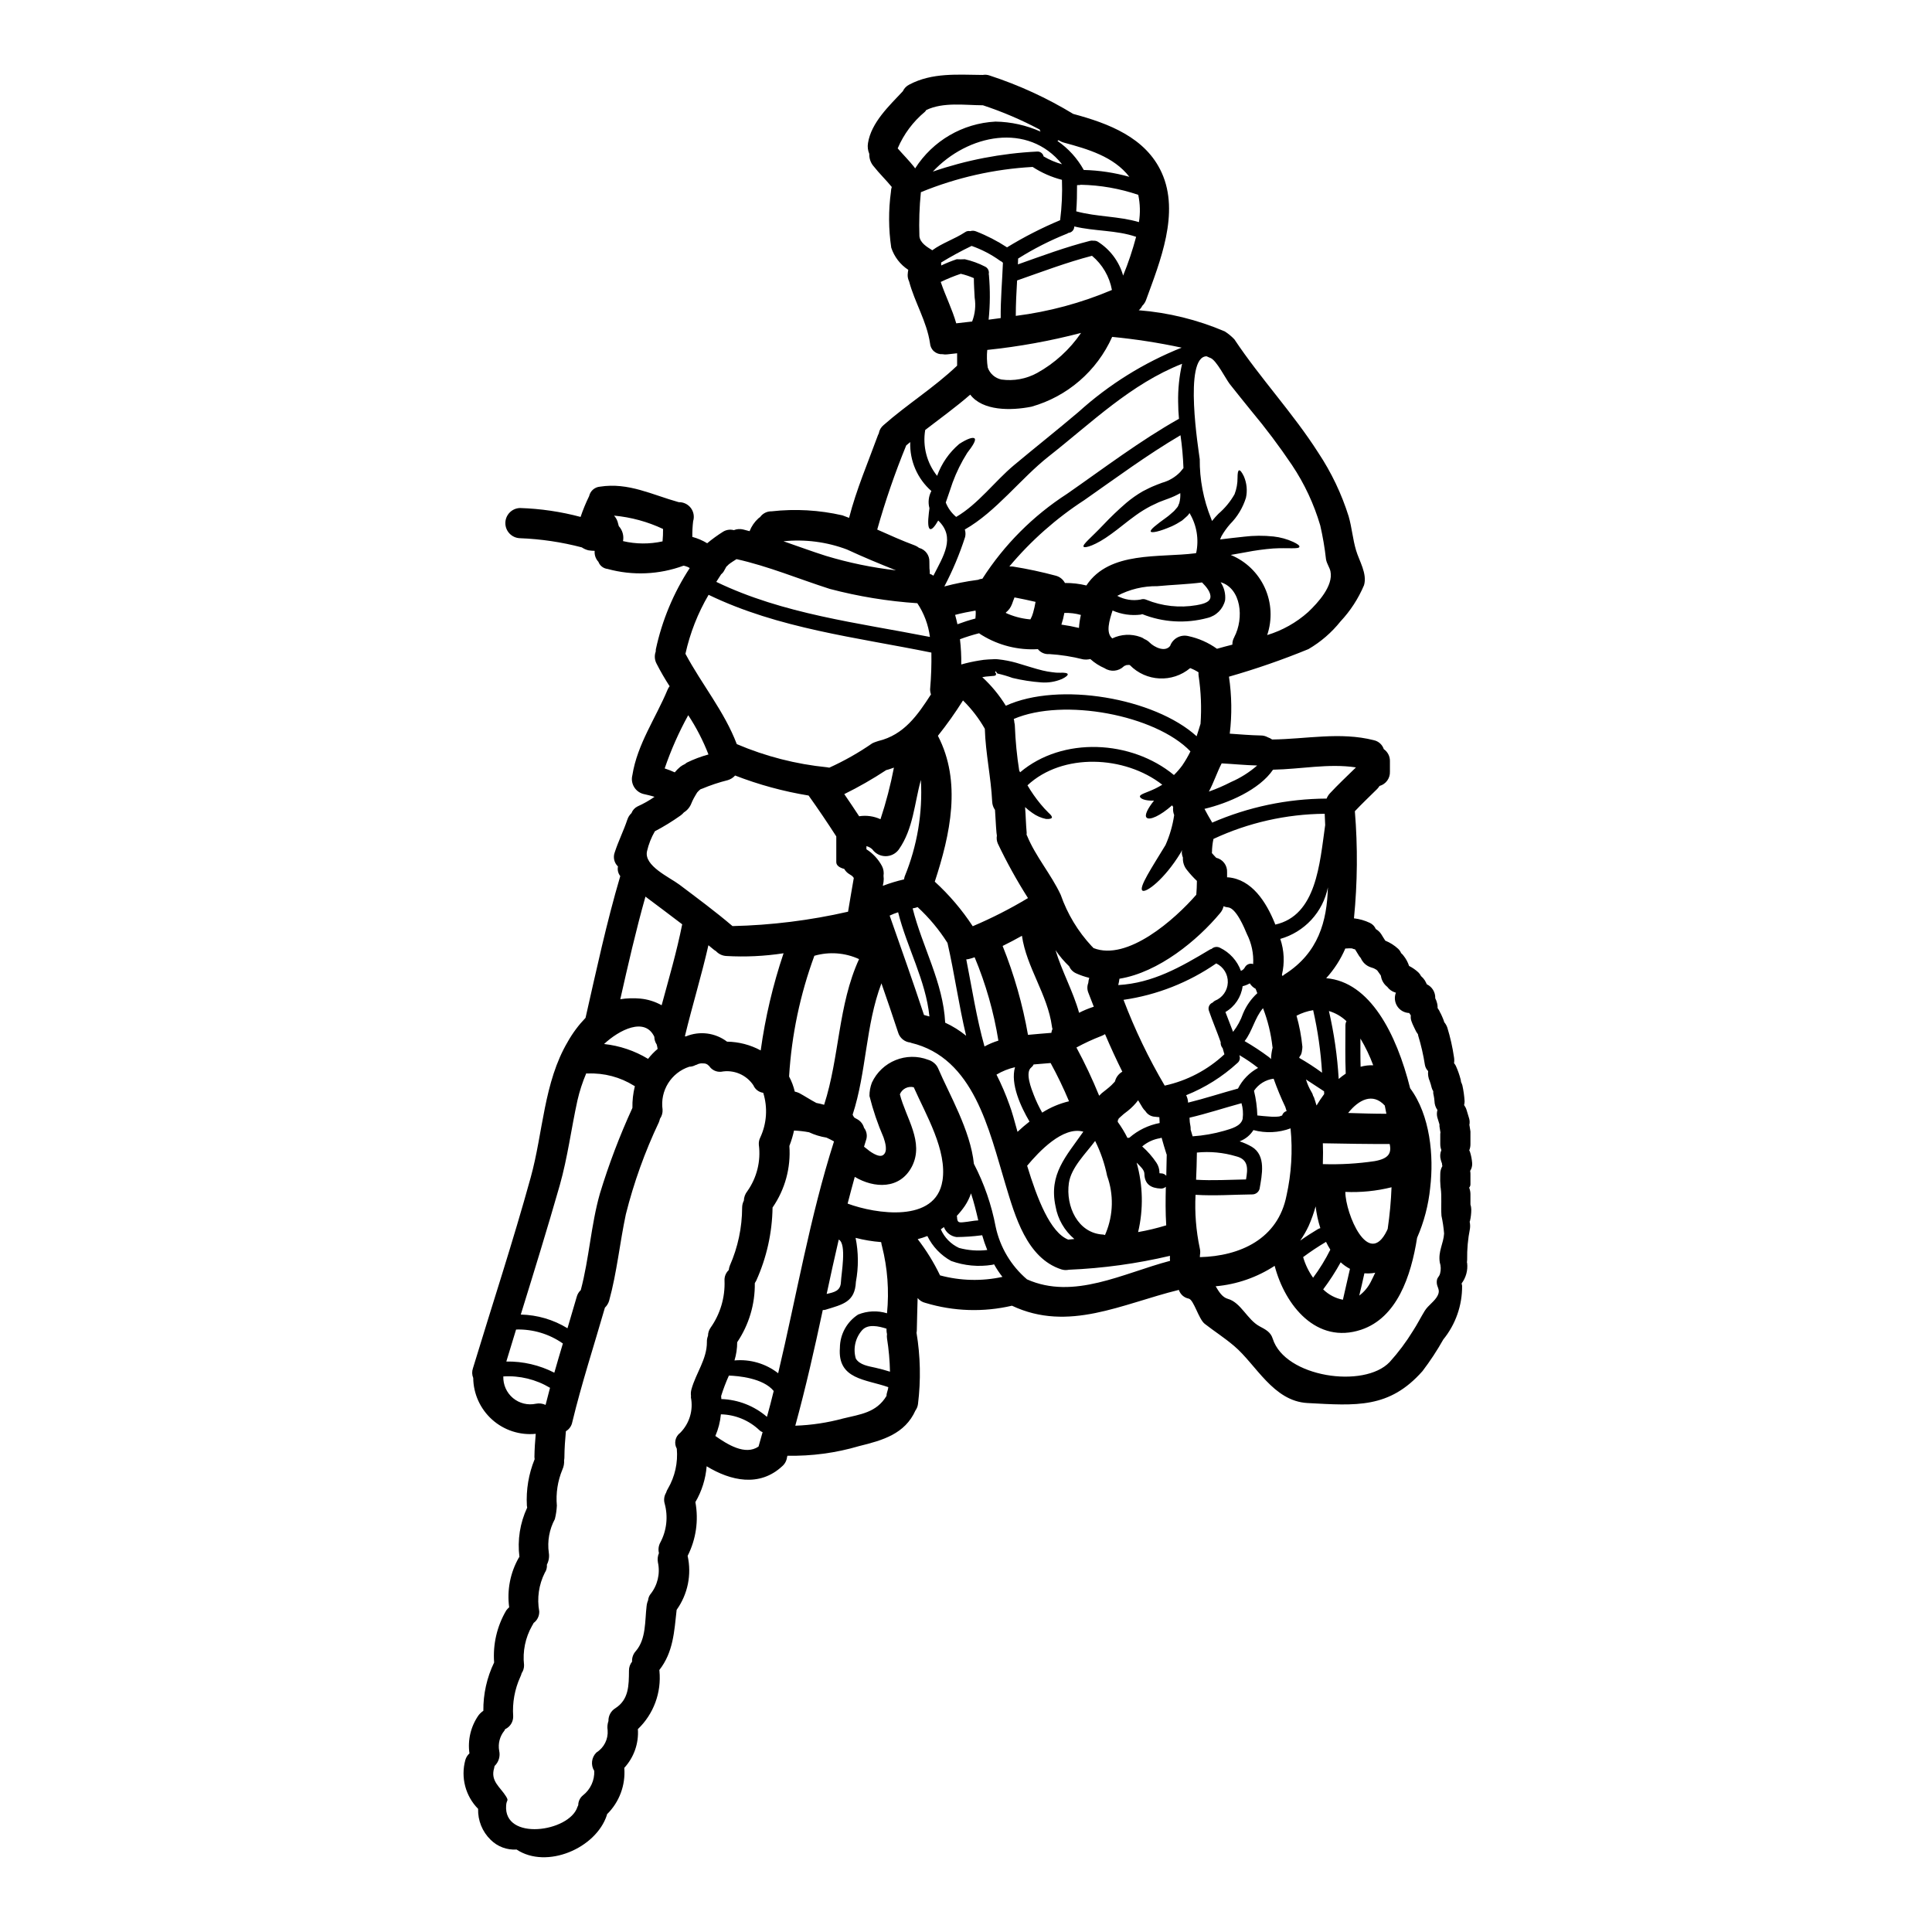 <?xml version="1.0" encoding="UTF-8"?>
<!-- Uploaded to: ICON Repo, www.iconrepo.com, Generator: ICON Repo Mixer Tools -->
<svg fill="#000000" width="800px" height="800px" version="1.1" viewBox="144 144 512 512" xmlns="http://www.w3.org/2000/svg">
 <g>
  <path d="m398.61 216.56c-1.812 0.609-3.582 1.328-5.305 2.16 1.25 3.707 3.039 7.203 4.106 10.965l4.215-0.48c0.781-2.019 1.012-4.211 0.668-6.348-0.082-1.707-0.211-3.445-0.211-5.148-1.113-0.484-2.266-0.867-3.445-1.148 0 0 0-0.031-0.027 0zm43.461 103.86c-0.051 0.023-0.105 0.023-0.133 0.051-0.027 0.059-0.074 0.105-0.133 0.133-1.371 1.324-3.477 1.523-5.07 0.48-1.387-0.598-2.668-1.418-3.789-2.43-0.629 0.148-1.281 0.176-1.918 0.082-2.93-0.742-5.922-1.211-8.941-1.395-1.168 0.102-2.309-0.391-3.035-1.309-5.191 0.309-10.348-0.973-14.785-3.68-0.277-0.156-0.539-0.336-0.789-0.535-1.719 0.434-3.418 0.965-5.078 1.586 0.262 2.219 0.379 4.457 0.344 6.691 1.543-0.438 3.113-0.785 4.695-1.039 0.84-0.156 1.684-0.254 2.535-0.297l1.18-0.051 0.297-0.027h0.508l0.637 0.055c1.59 0.172 3.16 0.477 4.695 0.906 2.828 0.828 5.117 1.602 7.047 2.055 0.844 0.203 1.695 0.355 2.559 0.453 0.672 0.109 1.352 0.152 2.031 0.133 1.223-0.051 1.945 0.078 2.027 0.375s-0.48 0.789-1.574 1.309v-0.004c-1.719 0.723-3.586 1.023-5.445 0.883-2.562-0.188-5.106-0.582-7.606-1.18-1.312-0.48-2.66-0.875-4.023-1.18l-0.508-0.691v-0.027l-0.008-0.004c0.016 0 0.027 0.012 0.027 0.027 0 0.133-0.188 0.641 0.16 0.641l-0.027 0.32-0.082 0.199-0.129 0.078-0.297 0.078-1.18 0.105v0.004c-0.656 0.035-1.305 0.113-1.949 0.238 2.418 2.231 4.519 4.777 6.242 7.578 14.059-6.453 39.402-2.055 50.559 8.086 0.426-1.25 0.746-2.402 1.039-3.305v-0.004c0.297-4.238 0.125-8.496-0.508-12.699-0.047-0.309-0.055-0.621-0.023-0.934-0.695-0.453-1.441-0.828-2.215-1.121-4.715 3.953-11.68 3.613-15.98-0.789-0.031 0.004-0.062-0.004-0.082-0.027-0.078 0-0.129-0.027-0.184-0.027-0.16 0-0.586 0.055-0.691 0.055-0.238 0.125-0.582 0.285-0.398 0.152zm-1.758 120.21v-0.137c0 0.055-0.027 0.082-0.027 0.133zm0.078-0.078c0.055 0-0.078 0.48-0.078 0.105-0.027 0-0.027 0-0.027 0.027-0.027 0.211-0.055 0.426-0.078 0.613h-0.004c0.98 1.348 1.844 2.773 2.586 4.266 0.168-0.031 0.332-0.047 0.5-0.051 2.285-1.992 5.055-3.336 8.031-3.898-0.027-0.508-0.051-1.016-0.078-1.547-0.508-0.055-1.043-0.082-1.547-0.16-0.898-0.156-1.688-0.691-2.16-1.469-0.266-0.246-0.5-0.523-0.699-0.828-0.395-0.664-0.789-1.336-1.223-2.027v0.004c-0.77 1.023-1.668 1.949-2.668 2.754-0.781 0.562-1.52 1.176-2.219 1.84-0.117 0.113-0.23 0.23-0.336 0.352zm-111.57-86.613c-0.043 0.039-0.078 0.086-0.105 0.137-0.16 0.238-0.297 0.48-0.43 0.719-0.289 0.477-0.551 0.965-0.789 1.469-0.082 0.211-0.133 0.32-0.16 0.375-0.027 0.082-0.066 0.16-0.105 0.238-0.383 1.008-1.086 1.859-2 2.426-0.273 0.324-0.586 0.613-0.938 0.855-2.152 1.527-4.406 2.91-6.746 4.137-0.953 1.645-1.656 3.426-2.082 5.281-0.883 3.867 5.922 6.883 8.566 8.855 4.746 3.578 9.547 7.125 14.086 10.992 10.312-0.234 20.57-1.512 30.625-3.812 0.508-2.988 0.988-5.981 1.52-8.938l-0.238-0.32c-0.133-0.133-0.238-0.215-0.293-0.27 0.051 0 0.078 0.027 0.133 0.051-0.055-0.023-0.109-0.078-0.16-0.078-0.168-0.129-0.348-0.246-0.535-0.344-0.605-0.34-1.102-0.84-1.441-1.441-1.18-0.297-2.106-0.883-2.106-1.785v-6.828c-2.363-3.672-4.809-7.285-7.336-10.832-6.66-1.09-13.184-2.867-19.477-5.305-0.516 0.574-1.18 0.996-1.922 1.223-2.332 0.582-4.613 1.34-6.832 2.273-0.125 0.055-0.258 0.098-0.395 0.129-0.305 0.234-0.59 0.5-0.84 0.793zm0.789 71.898-0.004 0.004c-0.07-0.004-0.141 0.004-0.211 0.027-0.133 0.027-0.238 0.078-0.375 0.105-0.223 0.133-0.465 0.23-0.719 0.293-0.5 0.273-1.059 0.418-1.625 0.426-4.809 1.566-7.797 6.363-7.086 11.367 0.051 0.863-0.191 1.719-0.691 2.426-0.074 0.32-0.172 0.633-0.293 0.938-3.707 7.816-6.637 15.977-8.746 24.363-1.625 7.633-2.363 15.395-4.43 22.914h0.004c-0.211 0.703-0.598 1.336-1.125 1.844-2.91 10.113-6.188 20.145-8.66 30.387h0.004c-0.199 0.988-0.812 1.848-1.684 2.359-0.211 2.266-0.375 4.535-0.395 6.801h0.004c0 0.297-0.027 0.594-0.086 0.883 0.062 0.852-0.094 1.703-0.449 2.481-1.258 3.019-1.762 6.297-1.469 9.551-0.059 1.207-0.234 2.406-0.531 3.574-1.469 2.727-2.031 5.848-1.602 8.914 0.176 1.074 0 2.18-0.508 3.148 0.07 0.762-0.129 1.527-0.559 2.16-1.586 3.16-2.102 6.754-1.469 10.234 0.043 1.207-0.516 2.356-1.492 3.07-0.113 0.25-0.246 0.488-0.395 0.719-1.801 3.164-2.547 6.816-2.137 10.43 0.02 0.77-0.203 1.527-0.637 2.16-0.082 0.332-0.199 0.656-0.348 0.961-1.492 3.266-2.144 6.852-1.898 10.43 0.047 1.473-0.793 2.828-2.133 3.445-0.078 0.133-0.105 0.266-0.184 0.375-1.23 1.492-1.742 3.457-1.391 5.359 0.332 1.465-0.137 2.996-1.227 4.027-0.023 0.18-0.059 0.359-0.105 0.535-1.066 3.469 1.629 5.043 3.148 7.523 0.789 1.312 0.133 0.789 0.027 2.363-0.746 9.547 16.754 7.086 18.895 0.426l-0.004-0.004c0.062-0.156 0.133-0.309 0.215-0.453 0-1.027 0.473-2 1.277-2.641 1.969-1.551 3.07-3.953 2.965-6.453-0.984-1.562-0.738-3.602 0.586-4.887 2.012-1.262 3.152-3.539 2.961-5.902-0.129-0.816-0.055-1.652 0.215-2.43-0.039-1.391 0.676-2.695 1.867-3.414 3.543-2.293 3.543-6.031 3.574-9.898-0.023-0.883 0.27-1.742 0.824-2.43-0.066-1.039 0.301-2.062 1.016-2.824 2.719-3.176 2.363-7.949 2.824-11.848h0.004c0.047-0.543 0.18-1.074 0.395-1.574 0.051-0.566 0.25-1.113 0.586-1.574 1.922-2.367 2.668-5.477 2.027-8.453-0.164-0.836-0.07-1.703 0.266-2.484-0.238-0.957-0.105-1.965 0.375-2.828 1.676-3.152 2.086-6.824 1.148-10.273-0.289-0.977-0.156-2.031 0.371-2.906 0.109-0.375 0.27-0.734 0.48-1.066 1.867-3.199 2.691-6.902 2.359-10.594-0.809-1.43-0.422-3.242 0.906-4.215 2.445-2.465 3.504-5.981 2.832-9.387 0-0.16 0.023-0.27 0.023-0.395-0.086-0.598-0.039-1.207 0.133-1.785 1.18-4.269 4.109-7.949 4.082-12.488-0.02-0.566 0.082-1.129 0.293-1.656 0.004-0.773 0.246-1.527 0.695-2.16 2.555-3.625 3.852-7.996 3.684-12.43-0.066-1.062 0.344-2.098 1.117-2.828 0.047-0.406 0.145-0.805 0.293-1.184 2.129-4.836 3.238-10.062 3.258-15.348 0-0.652 0.156-1.289 0.453-1.867 0.027-0.914 0.355-1.797 0.93-2.508 2.523-3.574 3.609-7.965 3.043-12.301-0.051-0.66 0.078-1.324 0.375-1.918 1.734-3.715 2.012-7.941 0.789-11.848-1.164-0.16-2.16-0.918-2.613-2-1.879-2.805-5.254-4.211-8.566-3.574-1.25 0.105-2.457-0.477-3.148-1.523-0.039-0.02-0.078-0.047-0.105-0.078-0.359-0.418-0.891-0.645-1.441-0.613-0.27-0.023-0.535-0.023-0.805 0.004zm7.5-132.25c-0.105 0.133-0.453 0.426-0.641 0.613 0 0.078-0.453 0.789-0.508 0.934l-0.004 0.004c-0.199 0.414-0.492 0.777-0.852 1.066l-1.281 2c17.766 8.566 37.512 10.832 56.617 14.594h-0.004c-0.41-3.199-1.551-6.258-3.336-8.938-7.832-0.523-15.594-1.789-23.184-3.789-8.266-2.641-16.246-6.004-24.73-7.894-0.695 0.453-1.418 0.879-2.055 1.387-0.008 0.016-0.027 0.023-0.043 0.012zm170.75 106.95c-0.184-0.055-0.375-0.133-0.586-0.188v-0.004c-1.188-0.387-2.152-1.273-2.641-2.426-0.133-0.156-0.297-0.348-0.426-0.531-0.375-0.586-0.719-1.199-1.094-1.785v-0.004c-0.293-0.059-0.578-0.148-0.852-0.266-0.492-0.035-0.98-0.023-1.469 0.027-0.09 0.012-0.18 0.012-0.27 0-1.238 2.887-2.953 5.547-5.07 7.871 11.605 0.961 18.621 14.699 22.25 29.16 5.309 7.148 6.324 17.98 5.309 26.371h0.004c-0.461 4.574-1.629 9.051-3.469 13.262-1.625 10.297-5.359 21.184-14.809 24.359-11.809 3.938-20.168-6.375-22.941-16.926-4.688 3.066-10.059 4.926-15.633 5.418 0.906 1.523 1.758 2.91 3.227 3.332 3.441 0.938 5.148 5.512 8.375 7.258 1.574 0.855 2.965 1.496 3.523 3.309 3.227 10.234 24.227 13.285 30.977 6.188v0.004c2.316-2.559 4.387-5.324 6.188-8.266 1.121-1.707 2.027-3.543 3.094-5.281 0.938-1.547 2.754-2.59 3.496-4.188 0.719-1.523-0.32-2.055-0.293-3.496 0.027-1.254 0.586-1.199 0.879-2.215v-0.004c0.266-0.98 0.238-2.019-0.078-2.984-0.453-2.961 0.988-4.938 1.148-7.633-0.125-1.578-0.359-3.148-0.695-4.695-0.184-2.586 0.133-4.938-0.211-7.441 0-0.051-0.027-0.078-0.027-0.105l-0.004-0.004c-0.105-1.16-0.133-2.328-0.078-3.496-0.012-0.746 0.18-1.484 0.559-2.133-0.059-0.234-0.098-0.477-0.105-0.719-0.129-0.312-0.234-0.633-0.32-0.961-0.242-0.848-0.188-1.754 0.16-2.562-0.199-0.52-0.301-1.07-0.293-1.625v-2.668c0.004-0.152 0.023-0.305 0.055-0.453-0.031-0.059-0.051-0.125-0.055-0.188v-0.023c-0.055-0.375-0.184-1.199-0.211-1.336-0.016-0.168-0.016-0.34 0-0.508-0.188-0.586-0.348-1.18-0.535-1.762l-0.004-0.004c-0.195-0.668-0.195-1.379 0-2.047-0.492-0.691-0.766-1.516-0.785-2.363 0 0-0.082-0.613-0.082-0.789v0.008c-0.078-0.43-0.129-0.828-0.238-1.254h-0.004c-0.012-0.195-0.012-0.391 0-0.586-0.191-0.293-0.336-0.621-0.426-0.961-0.133-0.578-0.305-1.148-0.504-1.707-0.375-0.836-0.523-1.758-0.426-2.668-0.445-0.445-0.742-1.012-0.855-1.629-0.406-2.633-1.004-5.238-1.785-7.789-0.027-0.105-0.027-0.238-0.055-0.348l-0.004 0.004c-0.34-0.434-0.617-0.91-0.824-1.418l-0.32-0.664c-0.211-0.434-0.398-0.879-0.562-1.336-0.191-0.5-0.254-1.043-0.184-1.574-0.133-0.211-0.297-0.426-0.43-0.641-1.281-0.047-2.457-0.711-3.156-1.781-0.699-1.074-0.836-2.418-0.363-3.609-0.062-0.02-0.125-0.039-0.188-0.051-0.848-0.258-1.586-0.781-2.106-1.496-0.926-0.719-1.531-1.773-1.684-2.934-0.035-0.062-0.07-0.121-0.105-0.188-0.238-0.348-0.48-0.691-0.719-1.016-0.055-0.051-0.055-0.105-0.105-0.156-0.051-0.051-0.109-0.082-0.16-0.133l-0.105-0.105h-0.004c-0.188-0.125-0.383-0.23-0.586-0.324-0.027-0.023-0.082-0.023-0.105-0.051-0.07-0.023-0.137-0.047-0.203-0.074zm26.281 51.754c0.043 0.707-0.145 1.41-0.535 2.004 0.059 0.289 0.082 0.582 0.078 0.875v2.688c0.004 0.324-0.121 0.641-0.344 0.879 0.234 0.566 0.352 1.176 0.344 1.789v2.668c0.141 0.43 0.211 0.883 0.219 1.336 0.004 1.031-0.113 2.059-0.348 3.062l-0.082 0.16v0.004c0.133 0.602 0.164 1.223 0.082 1.836-0.543 2.723-0.793 5.492-0.746 8.266-0.004 0.234-0.023 0.465-0.055 0.695 0.027 0.055 0.027 0.133 0.055 0.184 0.215 1.918-0.312 3.848-1.469 5.391 0.055 0.203 0.102 0.406 0.133 0.613 0.047 5.184-1.719 10.223-4.992 14.246-1.641 2.918-3.481 5.715-5.508 8.375-8.805 9.953-17.527 9.152-30.465 8.457-9.102-0.48-13.66-10.234-19.453-15.125-2.797-2.363-5.203-3.84-7.789-5.867-1.602-1.227-2.883-6.324-4.215-6.672-1.242-0.23-2.254-1.121-2.641-2.32-15.125 3.711-29.242 11.262-44.234 4.191-7.582 1.766-15.492 1.508-22.941-0.75-0.809-0.184-1.531-0.637-2.055-1.281-0.055 2.859-0.188 5.711-0.215 8.539l-0.004-0.004c0.004 0.219-0.023 0.434-0.078 0.645 1.039 6.246 1.172 12.609 0.395 18.891-0.074 0.617-0.305 1.207-0.668 1.711-2.797 6.242-8.695 7.922-14.914 9.445-6.172 1.824-12.586 2.688-19.02 2.562-0.027 0.078-0.055 0.188-0.082 0.297 0 0.023-0.023 0.051-0.023 0.078-0.105 0.91-0.543 1.75-1.23 2.359-6.031 5.656-13.715 3.938-20.074 0.055h0.004c-0.27 3.352-1.289 6.598-2.988 9.5 0.898 4.844 0.176 9.852-2.055 14.246 1.102 4.965 0.043 10.16-2.91 14.301-0.641 5.762-0.883 11.23-4.59 15.953 0 0.078 0.027 0.16 0.027 0.238 0.562 5.746-1.543 11.43-5.711 15.422 0.262 3.773-1.043 7.484-3.602 10.27 0.367 4.578-1.312 9.082-4.59 12.301 0 0.082-0.023 0.133-0.023 0.211-2.859 8.805-15.957 14.41-23.93 9.129-2.559 0.168-5.07-0.777-6.883-2.59-2.203-2.144-3.406-5.117-3.312-8.191-3.356-3.398-4.648-8.328-3.387-12.938 0.191-0.68 0.57-1.293 1.094-1.762-0.508-3.547 0.352-7.152 2.402-10.086 0.359-0.465 0.793-0.871 1.281-1.199-0.047-4.434 0.93-8.812 2.856-12.805-0.359-4.812 0.758-9.617 3.199-13.777 0.227-0.312 0.492-0.602 0.785-0.852-0.609-4.547 0.289-9.168 2.562-13.152 0.047-0.066 0.098-0.133 0.16-0.188-0.566-4.465 0.145-8.996 2.055-13.074-0.043-0.164-0.07-0.336-0.082-0.508-0.238-4.207 0.465-8.418 2.055-12.32-0.031-0.195-0.051-0.395-0.055-0.594 0.027-2.055 0.16-4.082 0.348-6.137v0.004c-4.203 0.422-8.395-0.938-11.543-3.754-3.152-2.816-4.977-6.824-5.023-11.051-0.34-0.816-0.367-1.727-0.078-2.562 5.117-16.863 10.629-33.59 15.312-50.586 3.281-11.809 3.445-25.211 9.84-35.988h-0.004c1.293-2.289 2.871-4.402 4.695-6.297 2.856-12.566 5.551-25.191 9.203-37.566v0.004c-0.574-0.723-0.797-1.66-0.613-2.559-1.012-0.961-1.348-2.434-0.855-3.738 0.961-2.965 2.363-5.738 3.336-8.66l0.004 0.004c0.207-0.664 0.586-1.262 1.094-1.738 0.293-0.781 0.875-1.422 1.625-1.785 1.57-0.703 3.074-1.551 4.484-2.535-0.988-0.32-2.004-0.535-3.07-0.789-2.106-0.625-3.344-2.805-2.801-4.934 1.309-8.246 6.188-15.102 9.336-22.68h0.004c0.129-0.328 0.309-0.633 0.535-0.906-1.262-1.941-2.418-3.941-3.473-6.004-0.516-0.98-0.594-2.133-0.215-3.176-0.004-0.195 0.008-0.391 0.031-0.586 1.645-7.676 4.691-14.984 8.988-21.559-0.172-0.105-0.348-0.203-0.531-0.289-0.055 0-0.789-0.27-0.789-0.27s-0.184-0.027-0.348-0.055h0.004c-6.453 2.375-13.488 2.676-20.117 0.855-1.102-0.121-2.043-0.855-2.426-1.895-0.727-0.781-1.09-1.836-0.988-2.898-0.543-0.008-1.086-0.055-1.625-0.137-0.637-0.148-1.242-0.418-1.785-0.785-5.359-1.406-10.852-2.219-16.383-2.43-2.16-0.066-3.879-1.84-3.879-4 0-2.164 1.719-3.934 3.879-4 5.426 0.168 10.812 0.961 16.059 2.359 0.633-1.883 1.391-3.727 2.266-5.508 0.301-1.375 1.461-2.391 2.859-2.508 7.578-1.18 13.777 2.133 20.887 4.109 1.254-0.035 2.449 0.539 3.207 1.539 0.754 1 0.98 2.305 0.609 3.5-0.164 1.383-0.234 2.773-0.215 4.16 1.387 0.371 2.711 0.938 3.938 1.684 1.328-1.105 2.727-2.121 4.191-3.043 0.859-0.535 1.902-0.688 2.883-0.426 0.77-0.309 1.613-0.375 2.422-0.188 0.59 0.133 1.148 0.324 1.734 0.457h0.004c0.512-1.309 1.32-2.477 2.359-3.418 0.137-0.113 0.281-0.223 0.43-0.32 0.707-0.984 1.855-1.555 3.066-1.523 6.266-0.703 12.609-0.34 18.754 1.07 0.613 0.211 1.18 0.453 1.762 0.664 1.922-7.5 4.988-14.617 7.656-21.93 0.062-0.152 0.133-0.305 0.215-0.453 0.137-0.855 0.582-1.637 1.254-2.188 6.297-5.551 13.445-9.977 19.504-15.77v-3.277c-0.883 0.105-1.785 0.211-2.668 0.293-0.395 0.047-0.793 0.031-1.18-0.051-0.828 0.062-1.641-0.207-2.269-0.746-0.625-0.543-1.008-1.312-1.066-2.137-0.855-5.816-4.059-10.832-5.551-16.438-0.262-0.535-0.391-1.133-0.371-1.73 0.023-0.438 0.078-0.875 0.156-1.309-2.125-1.387-3.715-3.457-4.508-5.871-0.73-4.914-0.758-9.91-0.078-14.832 0.012-0.426 0.082-0.848 0.215-1.254-1.547-1.895-3.309-3.574-4.828-5.512h-0.004c-0.77-0.902-1.172-2.066-1.121-3.254-0.387-0.898-0.508-1.891-0.348-2.856 0.855-5.445 5.606-9.871 9.23-13.742v0.004c0.348-0.77 0.953-1.391 1.711-1.766 6.086-3.227 12.809-2.613 19.453-2.559l-0.004 0.004c0.625-0.117 1.27-0.062 1.867 0.156 7.742 2.527 15.168 5.938 22.133 10.168 9.336 2.512 19.207 6.219 23.449 15.582 4.852 10.699-0.457 23.586-4.137 33.695-0.207 0.598-0.555 1.137-1.012 1.574-0.219 0.457-0.539 0.863-0.938 1.18 7.852 0.617 15.547 2.512 22.785 5.602 0.941 0.594 1.801 1.301 2.562 2.106 6.906 10.379 15.523 19.531 22.25 30.07 3.457 5.207 6.16 10.875 8.031 16.836 0.855 2.961 1.094 6.109 1.969 9.016 0.789 2.719 3.016 6.188 2.106 9.23-1.496 3.543-3.606 6.793-6.234 9.602-2.352 2.949-5.231 5.434-8.488 7.336-6.883 2.824-13.918 5.266-21.07 7.309 0.746 5.004 0.816 10.082 0.211 15.102 2.754 0.184 5.469 0.426 8.215 0.48 0.652-0.004 1.301 0.16 1.867 0.48 0.41 0.137 0.797 0.336 1.148 0.586 9.055-0.105 18.012-2.082 26.945 0.184v0.004c1.238 0.258 2.246 1.16 2.641 2.359 1.07 0.742 1.688 1.984 1.629 3.285v2.664c0.086 1.758-1.059 3.344-2.754 3.816-0.18 0.281-0.387 0.547-0.613 0.789-1.969 1.949-4.004 3.867-5.922 5.902h-0.004c0.781 9.449 0.699 18.953-0.238 28.387 1.469 0.168 2.906 0.578 4.242 1.219 0.695 0.332 1.246 0.91 1.547 1.625 0.582 0.332 1.078 0.797 1.441 1.359 0.348 0.559 0.691 1.148 1.066 1.707v0.004c1.258 0.508 2.414 1.238 3.414 2.16 0.34 0.324 0.609 0.711 0.789 1.145 0.273 0.23 0.516 0.492 0.719 0.789 0.613 0.781 1.082 1.668 1.391 2.613 0.883 0.445 1.699 1.012 2.43 1.68 0.309 0.289 0.559 0.633 0.742 1.016 0.383 0.32 0.719 0.695 0.988 1.117 0.199 0.336 0.375 0.688 0.535 1.043 1.422 0.676 2.301 2.137 2.238 3.707 0.113 0.215 0.215 0.438 0.297 0.664 0.023 0.062 0.043 0.125 0.051 0.191 0.207 0.551 0.297 1.141 0.27 1.73 0.324 0.438 0.586 0.914 0.785 1.418-0.016-0.035-0.023-0.07-0.023-0.105 0.105 0.184 0.348 0.742 0.348 0.742 0.211 0.457 0.395 0.91 0.559 1.363 0.039 0.102 0.066 0.207 0.078 0.316 0.363 0.426 0.641 0.914 0.828 1.441 0.785 2.551 1.375 5.156 1.762 7.793 0.102 0.547 0.109 1.105 0.027 1.652 0.191 0.223 0.352 0.461 0.48 0.723 0.527 1.172 0.957 2.383 1.277 3.629 0.051 0.219 0.086 0.441 0.109 0.664 0.145 0.281 0.262 0.578 0.344 0.883 0.305 1.379 0.5 2.777 0.586 4.188 0 0.344-0.047 0.684-0.133 1.016 0.281 0.379 0.5 0.801 0.641 1.25 0.238 0.746 0.453 1.496 0.668 2.215l0.004 0.004c0.184 0.586 0.211 1.211 0.078 1.812 0.027 0.078 0.027 0.133 0.051 0.184v0.004c0.004 0.062 0.012 0.125 0.027 0.188 0.055 0.375 0.188 1.18 0.211 1.336 0.016 0.191 0.016 0.391 0 0.586v2.754c0.012 0.566-0.098 1.129-0.316 1.652 0.055 0.133 0.133 0.27 0.188 0.395 0.316 0.992 0.512 2.016 0.59 3.055zm-25.801-0.586c3.629-0.664 4.484-2.055 3.938-4.535-5.902 0.027-11.809-0.082-17.711-0.188 0.027 0.883 0.051 1.602 0.051 2.43 0 0.828-0.023 1.762-0.051 3.094v-0.004c4.606 0.148 9.215-0.117 13.773-0.797zm3.418 17.93v-0.004c0.535-3.641 0.875-7.312 1.012-10.992-4 0.996-8.125 1.41-12.246 1.23 0.055 5.789 6.109 20.328 11.02 10.273 0.082-0.164 0.133-0.348 0.234-0.512zm-0.348-30.469c-0.133-0.719-0.27-1.441-0.43-2.184-3.199-3.473-6.883-1.574-9.711 1.969 3.391 0.105 6.754 0.211 10.141 0.211zm-4.109 44.477c0.395-0.789 0.789-1.574 1.145-2.363h0.004c-0.262 0.059-0.523 0.102-0.789 0.133-0.691 0.078-1.391 0.086-2.082 0.027-0.426 1.969-0.883 3.938-1.363 5.902v0.004c1.305-0.977 2.363-2.246 3.086-3.703zm-2.723-56.934v-0.004c1.086-0.305 2.211-0.438 3.34-0.391-0.91-2.465-2.043-4.836-3.391-7.086 0 2.516-0.027 5 0.051 7.477zm-1.277-79.289c0-0.027 0.027-0.027 0.027-0.051-7.231-1.094-14.645 0.48-21.961 0.609-3.625 5.336-11.898 8.887-18.168 10.379 0.613 1.148 1.227 2.293 1.922 3.418v-0.004c0.023 0.082 0.062 0.164 0.109 0.238 9.574-4.156 19.895-6.324 30.332-6.375 0.199-0.488 0.477-0.941 0.828-1.336 2.211-2.398 4.586-4.59 6.91-6.883zm-3.418 141.03c0.59-2.754 1.281-5.445 1.871-8.191v-0.004c-0.895-0.465-1.723-1.047-2.457-1.734-1.375 2.5-2.926 4.898-4.641 7.18 1.43 1.41 3.25 2.367 5.227 2.746zm0.668-72.836v-0.004c0.012-0.348 0.105-0.684 0.27-0.988-1.312-1.254-2.906-2.176-4.644-2.691 1.367 5.918 2.234 11.941 2.59 18.008 0.59-0.512 1.215-0.984 1.863-1.414-0.184-4.293-0.078-8.621-0.078-12.914zm-9.871-109.42c2.586-2.457 6.723-6.934 5.902-10.805-0.238-1.066-0.961-1.949-1.18-3.176v-0.004c-0.332-3.016-0.844-6.008-1.523-8.961-1.668-5.676-4.188-11.066-7.477-15.984-3.359-4.992-6.977-9.805-10.836-14.422-1.898-2.363-3.816-4.695-5.684-7.086-1.094-1.441-3.496-6.242-5.07-6.879-0.078-0.055-0.184-0.055-0.27-0.105-0.266-0.133-0.531-0.215-0.789-0.352-6.191 0.109-2.055 25.215-1.816 27.215h0.008c-0.047 5.41 0.977 10.777 3.012 15.793 0.094 0.211 0.176 0.422 0.242 0.641 0.531-0.668 1.102-1.312 1.707-1.918 1.711-1.469 3.156-3.219 4.266-5.176 0.535-1.391 0.801-2.863 0.789-4.352 0-1.148 0.105-1.871 0.395-1.969s0.742 0.453 1.309 1.629l-0.004 0.004c0.754 1.773 0.941 3.742 0.531 5.625-0.82 2.637-2.266 5.035-4.215 6.992-0.871 0.996-1.641 2.078-2.293 3.227-0.129 0.27-0.211 0.559-0.348 0.828 2.16-0.238 4.269-0.535 6.269-0.719v-0.004c2.629-0.32 5.289-0.34 7.922-0.055 1.801 0.199 3.559 0.688 5.207 1.441 1.121 0.535 1.707 0.961 1.625 1.281-0.078 0.691-3.012 0.211-6.961 0.453h-0.004c-2.418 0.191-4.82 0.523-7.203 0.988-1.277 0.211-2.613 0.48-4.027 0.719v0.004c4.008 1.652 7.234 4.766 9.027 8.707 1.793 3.945 2.016 8.422 0.629 12.527 4.019-1.219 7.727-3.301 10.859-6.102zm5.871 168.98c-0.426-0.668-0.809-1.363-1.148-2.082-0.027 0.027-0.027 0.055-0.055 0.055-2.07 1.227-4.074 2.559-6.004 3.996 0.566 1.957 1.457 3.805 2.641 5.469 1.738-2.34 3.266-4.828 4.566-7.438zm-1.363-112.53c-0.051-0.988-0.105-2.004-0.129-2.988v0.004c-10.191 0.082-20.246 2.356-29.48 6.664-0.246 1.152-0.379 2.32-0.395 3.496 0.004 0.082-0.004 0.164-0.027 0.242 0.375 0.426 0.746 0.855 1.145 1.254 1.766 0.41 2.981 2.031 2.887 3.844v1.336h0.238c6.375 0.531 10.137 6.641 12.352 12.031v-0.004c0.074 0.164 0.137 0.332 0.184 0.504 10.922-2.441 11.762-16.105 13.227-26.402zm-0.266 71.312c0.008-0.25-0.004-0.496-0.027-0.746-1.602-1.039-3.199-2.082-4.801-3.148 0.348 1.168 0.84 2.289 1.469 3.332 0.203 0.312 0.344 0.656 0.426 1.016 0.078 0.121 0.152 0.246 0.211 0.375 0.27 0.691 0.457 1.469 0.695 2.188 0.621-1.047 1.301-2.059 2.027-3.035zm-10.379-31.805c8.832-5.656 11.125-13.98 11.363-23v0.004c-0.645 3.219-2.16 6.195-4.387 8.605-2.227 2.41-5.074 4.16-8.23 5.059 1.039 3.07 1.188 6.371 0.43 9.523 0.07 0.102 0.133 0.207 0.184 0.32 0.195-0.195 0.41-0.371 0.641-0.527zm8.777 67.555v0.004c0.184-0.113 0.379-0.191 0.586-0.242-0.602-1.875-1.02-3.809-1.25-5.766-0.488 1.766-1.105 3.496-1.844 5.176-0.637 1.359-1.387 2.66-2.242 3.894 1.559-1.113 3.133-2.102 4.75-3.082zm1.039-41.406c-0.328-5.586-1.121-11.137-2.359-16.594-1.539 0.246-3.027 0.742-4.406 1.469 0.762 2.688 1.281 5.438 1.551 8.215 0 0.297-0.027 0.59-0.082 0.883-0.027 0.375-0.109 0.742-0.238 1.094-0.105 0.32-0.508 0.641-0.508 0.988 2.086 1.191 4.106 2.504 6.043 3.926zm-9.414 32.52c1.293-5.836 1.656-11.844 1.066-17.793-3.152 1.172-6.594 1.332-9.84 0.457-0.809 1.293-2.004 2.297-3.414 2.879-0.074 0.047-0.156 0.082-0.238 0.109 1.125 0.363 2.207 0.848 3.227 1.438 3.867 2.32 2.668 7.523 2.055 11.152-0.242 0.875-1.039 1.477-1.949 1.469-5.016 0.051-10.004 0.426-15.02 0.105-0.242 4.742 0.133 9.5 1.117 14.145 0.148 0.594 0.168 1.215 0.051 1.816 0.004 0.188-0.004 0.371-0.023 0.559 10.641-0.266 20.727-4.801 22.969-16.355zm0.023-22.355c-0.105-0.375-0.211-0.742-0.348-1.117-1.16-2.438-2.191-4.934-3.094-7.481-2.113 0.266-4.012 1.434-5.203 3.203 0.523 2.141 0.82 4.332 0.883 6.535 1.066 0.105 2.16 0.238 3.227 0.293 0.855 0.086 1.711 0.078 2.562-0.023 0.531-0.109 0.828-0.43 0.746-0.109h0.004c0.125-0.637 0.598-1.148 1.223-1.32zm-3.707-16.836c-0.008-0.078-0.023-0.16-0.051-0.238-0.391-3.496-1.227-6.93-2.496-10.211-2.184 2.508-2.856 6.191-4.879 8.723 2.203 1.273 4.332 2.672 6.375 4.191 0.234 0.16 0.441 0.359 0.613 0.586 0.039-1.035 0.184-2.062 0.438-3.07zm-4.055-14.406c-0.133-0.395-0.297-0.789-0.453-1.18-0.633-0.332-1.168-0.828-1.547-1.438-0.59 0.34-1.23 0.594-1.895 0.746-0.375 2.867-2.062 5.398-4.562 6.848 0.668 1.758 1.363 3.496 2.027 5.254 1.141-1.461 2.035-3.102 2.641-4.856 0.855-2.051 2.148-3.891 3.789-5.391zm-0.066-60.336v-0.023c-3.148-0.082-6.266-0.395-9.387-0.562-1.254 2.43-2.109 5.117-3.391 7.477 2.012-0.707 3.973-1.555 5.871-2.535 2.512-1.09 4.84-2.559 6.906-4.356zm-1.039 52.609c0.16-2.75-0.41-5.492-1.652-7.953-0.668-1.598-2.828-6.883-5.016-7.086v0.004c-0.406-0.027-0.809-0.129-1.18-0.297-0.141 0.66-0.445 1.277-0.883 1.789-6.004 7.231-16.328 15.742-26.707 17.422-0.07 0.566-0.176 1.129-0.316 1.68 9.176-0.535 16.512-4.75 24.301-9.418 0.129-0.078 0.277-0.133 0.43-0.16 0.609-0.578 1.527-0.699 2.266-0.293 2.562 1.242 4.539 3.434 5.512 6.109 0.461-0.18 0.84-0.52 1.066-0.961 0.426-0.781 1.355-1.137 2.191-0.836zm-1.895 57.07c0.48-2.754 0.746-5.309-2.641-6.137-3.363-1.004-6.887-1.34-10.379-0.988v0.184c-0.027 2.32-0.105 4.672-0.211 7.019 4.41 0.266 8.816-0.004 13.242-0.082zm3.199-29.562c-1.559-1.238-3.211-2.363-4.934-3.363v0.137c0.254 0.688 0.039 1.461-0.531 1.918-3.981 3.648-8.586 6.543-13.594 8.547 0.309 0.609 0.484 1.281 0.508 1.969 4.457-1.094 8.828-2.535 13.234-3.734l-0.004-0.004c1.176-2.324 3.039-4.238 5.332-5.473zm-4.082 13.383h0.004c0.168-1.352 0.059-2.723-0.32-4.027-4.59 1.25-9.125 2.754-13.777 3.84 0.016 0.797 0.102 1.586 0.27 2.363 0.035 0.262 0.047 0.523 0.027 0.789 0.156 0.613 0.375 1.18 0.531 1.785 2.836-0.191 5.644-0.684 8.379-1.469 1.699-0.527 4.5-1.141 4.902-3.273zm-2.238-127.53c2.668-5.066 1.84-12.938-3.602-14.562 0.941 1.406 1.359 3.094 1.184 4.777-0.547 2.332-2.367 4.148-4.699 4.695-5.711 1.535-11.77 1.18-17.262-1.016-0.137 0.062-0.277 0.105-0.426 0.133-2.535 0.309-5.106-0.066-7.441-1.094-0.828 2.59-1.871 5.867-0.082 7.391v0.004c2.34-1.129 5.035-1.262 7.477-0.375 0.383 0.125 0.746 0.316 1.066 0.559 0.512 0.203 0.977 0.516 1.363 0.91 1.227 1.223 4.082 2.664 5.445 0.879l-0.004-0.004c0.707-1.961 2.777-3.074 4.805-2.586 2.738 0.586 5.328 1.73 7.602 3.363 1.359-0.395 2.719-0.746 4.082-1.094-0.02-0.691 0.152-1.375 0.504-1.973zm-2.606 110.54c-0.133-0.531-0.297-1.066-0.457-1.598-0.391-0.449-0.586-1.035-0.531-1.629-0.961-2.754-2.137-5.469-3.098-8.266-0.168-0.426-0.156-0.898 0.027-1.316 0.188-0.418 0.535-0.742 0.961-0.902 0.168-0.191 0.363-0.355 0.586-0.48 2-0.785 3.34-2.684 3.414-4.832 0.078-2.148-1.129-4.133-3.066-5.062-7.336 5.074-15.742 8.379-24.57 9.656 2.992 7.871 6.641 15.477 10.914 22.73 5.926-1.289 11.391-4.156 15.82-8.301zm-3.711-121.04c0.188-1.336-1.039-2.828-2.211-4.004-3.938 0.508-7.898 0.613-11.848 0.988-3.703-0.051-7.356 0.828-10.629 2.562 1.891 1.02 4.074 1.367 6.188 0.984 0.496-0.18 1.043-0.16 1.523 0.055 4.207 1.711 8.809 2.207 13.285 1.441 1.082-0.215 3.469-0.562 3.695-2.027zm-3.734 78.719c0.109-1.145 0.133-2.316 0.16-3.629-0.93-0.879-1.793-1.82-2.586-2.828-0.797-0.93-1.199-2.137-1.121-3.359-0.195-0.465-0.293-0.965-0.297-1.469 0-0.184 0.055-0.348 0.055-0.535-0.113 0.27-0.242 0.535-0.391 0.789-4.293 7.043-9.176 10.629-10.086 9.977-1.094-0.746 2.535-6.188 6.109-12.082 1.121-2.527 1.895-5.195 2.293-7.93-0.27-0.684-0.363-1.43-0.266-2.16-0.113-0.129-0.211-0.273-0.293-0.426-3.094 2.754-5.977 4.055-6.75 3.254-0.613-0.613 0.297-2.43 1.969-4.512-2.512 0.109-3.656-0.586-3.734-1.039-0.133-0.664 1.922-1.094 4.027-2.133v0.004c0.648-0.312 1.281-0.66 1.891-1.043-9.949-7.762-26.438-8.508-35.723 0.16 1.016 1.734 2.168 3.383 3.445 4.934 0.676 0.828 1.398 1.617 2.16 2.363 0.637 0.559 0.961 1.012 0.855 1.277-0.105 0.27-0.668 0.395-1.523 0.348-1.301-0.266-2.527-0.801-3.602-1.574-0.695-0.473-1.355-1-1.969-1.574 0.184 2.266 0.211 4.535 0.426 6.805 0 0.184-0.027 0.348-0.027 0.531 0.043 0.059 0.078 0.125 0.105 0.191 2.293 5.602 6.375 10.234 8.938 15.711 1.77 5.078 4.578 9.73 8.246 13.66 0.164 0.129 0.305 0.285 0.426 0.453 9.016 3.574 21.609-7.617 27.266-14.137zm-0.031-90.539c0.773-3.617 0.145-7.394-1.766-10.566-0.152 0.25-0.328 0.48-0.531 0.695-0.48 0.453-0.988 0.883-1.441 1.277-0.867 0.574-1.777 1.086-2.723 1.523-3.305 1.441-5.332 1.816-5.574 1.414-0.27-0.48 1.465-1.816 4.188-3.785 0.691-0.48 1.309-1.094 2-1.68 0.27-0.324 0.535-0.641 0.828-0.961 0.293-0.32 0.324-0.746 0.535-1.094v-0.004c0.234-0.867 0.324-1.77 0.27-2.668-1.027 0.578-2.098 1.07-3.207 1.469-0.855 0.32-1.68 0.609-2.481 0.934-0.719 0.348-1.441 0.664-2.133 1.012-1.367 0.715-2.684 1.523-3.934 2.426-2.43 1.734-4.59 3.602-6.59 5.019-4.055 2.988-6.992 3.812-7.281 3.332-0.352-0.586 2.055-2.43 5.199-5.762 1.941-2.062 3.988-4.019 6.137-5.867 1.352-1.141 2.801-2.156 4.328-3.043 0.828-0.395 1.68-0.883 2.562-1.254 0.789-0.348 1.707-0.691 2.562-1.012 1.824-0.5 3.481-1.477 4.801-2.832l0.879-1.066c-0.105-2.91-0.367-5.816-0.785-8.699-8.805 5.176-17.129 11.34-25.477 17.18l-0.004 0.004c-7.461 4.84-14.16 10.77-19.871 17.59 0.328-0.016 0.66-0.008 0.988 0.027 3.82 0.613 7.602 1.422 11.34 2.426 1.035 0.277 1.906 0.973 2.398 1.922 1.926-0.016 3.84 0.207 5.707 0.664 0-0.023 0.027-0.051 0.027-0.078 6.109-9.125 19.316-7.231 28.816-8.457 0.074-0.039 0.148-0.07 0.23-0.086zm-3.629 56.215c0.789-1.156 1.492-2.371 2.106-3.629-9.258-9.633-33.613-14.273-46.82-8.594 0.09 0.305 0.145 0.617 0.156 0.938 0.09 0.32 0.137 0.648 0.137 0.984 0.152 3.93 0.535 7.852 1.148 11.738l0.238 0.48c11.23-9.523 29.477-8.594 40.766 0.719v0.004c0.832-0.816 1.594-1.699 2.281-2.641zm-0.934-91.777c-0.133-1.469-0.215-2.938-0.215-4.375l-0.004-0.004c-0.062-3.426 0.285-6.848 1.043-10.188-13.633 5.387-23.879 15.527-35.348 24.547-7.391 5.812-13.98 14.699-22.227 19.367 0.203 0.637 0.23 1.316 0.082 1.969-1.453 4.523-3.297 8.918-5.508 13.125 2.867-0.766 5.781-1.344 8.723-1.73h0.109c0.398-0.176 0.82-0.285 1.254-0.324 5.785-9.016 13.434-16.684 22.434-22.492 9.734-6.769 19.34-14.082 29.668-19.895zm-2.363 223.17c-0.047-0.445-0.055-0.891-0.023-1.336-8.793 2.07-17.762 3.305-26.789 3.684-0.672 0.148-1.371 0.113-2.027-0.105-9.152-2.992-12.246-14.141-14.754-22.434-4.406-14.562-8.379-33.613-25.051-37.59l-0.16-0.082c-1.551-0.141-2.856-1.223-3.277-2.719-1.418-4.348-2.91-8.66-4.406-12.965-4.215 11.098-3.938 23.477-7.629 34.789 0.082 0.215 0.188 0.422 0.32 0.609 0.027 0.027 0 0.027 0.055 0.082 0.055 0.055 0.105 0.078 0.129 0.133l0.719 0.395h0.004c0.879 0.484 1.527 1.305 1.789 2.273 0.746 0.953 0.938 2.231 0.504 3.359-0.184 0.559-0.348 1.117-0.504 1.652 0.207 0.137 0.402 0.289 0.586 0.453 0.789 0.691 3.254 2.562 4.43 1.785 1.414-0.906 0.559-3.496 0.16-4.695v0.004c-1.543-3.555-2.793-7.231-3.734-10.992-0.008-1.203 0.211-2.398 0.637-3.523 2.613-5.641 9.156-8.289 14.957-6.055 0.539 0.156 1.039 0.426 1.469 0.785 0.504 0.391 0.898 0.906 1.145 1.492 2.856 6.723 8.566 16.41 9.469 25.293h0.004c2.727 5.25 4.672 10.871 5.769 16.684 1.16 5.43 4.074 10.32 8.297 13.922 12.406 5.531 25.426-1.621 37.91-4.902zm-0.879-28.164c-0.023-0.062-0.051-0.125-0.086-0.188-0.453-1.414-0.879-2.856-1.277-4.293-0.133 0.027-0.27 0.105-0.395 0.133-1.75 0.277-3.394 1.035-4.746 2.184 1.445 1.273 2.715 2.731 3.785 4.332 0.512 0.766 0.785 1.668 0.789 2.59v0.184c0.133-0.004 0.262 0.008 0.395 0.027 0.543-0.008 1.062 0.227 1.414 0.641 0.051-1.887 0.094-3.754 0.121-5.609zm-0.133 18.754c-0.215-3.391-0.188-6.832-0.105-10.234l-0.004 0.004c-0.355 0.324-0.828 0.5-1.309 0.48-2.641-0.105-4.328-1.148-4.371-3.938-0.027-1.094-1.18-2-1.871-2.754-0.059-0.066-0.121-0.129-0.188-0.188 1.695 6.004 1.832 12.34 0.395 18.41 2.519-0.441 5.008-1.039 7.449-1.789zm-7.234-265.87c0.387-2.402 0.324-4.852-0.18-7.231-4.91-1.668-10.047-2.566-15.23-2.668-0.223 0.082-0.461 0.109-0.695 0.082-0.105 0-0.188 0.023-0.297 0.023 0 2.32-0.027 4.617-0.211 6.938 5.488 1.492 11.227 1.254 16.613 2.856zm-15.957 50.262c8.012-7.238 17.242-12.992 27.27-16.996-6.074-1.301-12.223-2.254-18.406-2.852-4.035 9.035-11.871 15.816-21.398 18.5-5.512 1.094-12.941 1.121-16.219-3.199-3.816 3.332-7.926 6.269-11.926 9.363-0.727 4.316 0.418 8.738 3.148 12.164 1.184-3.281 3.207-6.199 5.867-8.457 2.133-1.387 3.68-1.895 4.082-1.441s-0.453 1.871-1.969 3.816c-1.559 2.473-2.856 5.102-3.867 7.844-0.637 1.844-1.227 3.656-1.816 5.309 0.586 1.48 1.535 2.793 2.758 3.812 5.816-3.387 10.191-9.414 15.289-13.684 5.719-4.785 11.539-9.375 17.188-14.18zm11.77-36.098c1.363-3.344 2.512-6.773 3.441-10.266-5.227-1.816-10.992-1.445-16.383-2.754v-0.004c0.008 0.09-0.004 0.18-0.027 0.266-0.105 0.773-0.738 1.375-1.52 1.441-0.102 0.066-0.207 0.129-0.316 0.188-4.535 1.805-8.891 4.019-13.023 6.617 0 0.508-0.027 1.012-0.055 1.547 6.324-2.238 12.621-4.59 19.129-6.242 0.301-0.074 0.609-0.086 0.91-0.027 0.367-0.031 0.738 0.043 1.066 0.211 3.301 2.062 5.719 5.277 6.777 9.023zm-2.082 213.27c0.316-0.969 0.98-1.789 1.867-2.293-1.625-3.254-3.148-6.59-4.586-9.949-0.32 0.203-0.66 0.375-1.016 0.508-2.25 0.867-4.441 1.883-6.562 3.035 2.238 4.148 4.25 8.418 6.027 12.781 0.211-0.234 0.434-0.457 0.668-0.664 0.883-0.719 1.785-1.363 2.613-2.16 0.238-0.277 0.488-0.539 0.75-0.789 0 0.027-0.027 0.055-0.027 0.082 0.027-0.055 0.055-0.082 0.055-0.109 0.043-0.078 0.094-0.148 0.156-0.211 0.012-0.078 0.031-0.156 0.055-0.23zm-2.481 40.418v0.004c1.973-4.824 2.086-10.203 0.32-15.105-0.648-3.211-1.719-6.324-3.176-9.258-2.481 3.336-6.348 7.019-6.961 11.156-0.879 6.137 2.363 13.312 9.055 13.656h-0.004c0.184 0.016 0.367 0.062 0.535 0.137 0.051-0.203 0.129-0.398 0.23-0.582zm6.207-279.86c-4.152-5.383-11.02-7.348-17.383-9.074-0.387-0.102-0.758-0.266-1.094-0.48-0.102-0.035-0.203-0.082-0.297-0.133 0-0.016-0.012-0.027-0.027-0.027-0.051 0.082-0.133 0.109-0.184 0.16-0.051 0.051-0.027 0.055-0.055 0.055 2.883 1.988 5.266 4.617 6.961 7.684 4.086 0.102 8.145 0.711 12.078 1.816zm-4.617 29.984c-0.645-3.543-2.516-6.746-5.281-9.055-6.75 1.758-13.262 4.238-19.848 6.535-0.184 3.121-0.348 6.242-0.348 9.391 8.77-1.109 17.348-3.422 25.488-6.871zm-4.801 189.96c-0.48-1.227-0.961-2.453-1.441-3.707v-0.004c-0.34-0.824-0.352-1.754-0.027-2.59 0.035-0.461 0.125-0.918 0.262-1.359-1.199-0.293-2.371-0.691-3.496-1.203-0.824-0.371-1.477-1.039-1.836-1.867-1.352-1.293-2.559-2.723-3.606-4.266 1.656 5.551 4.695 10.988 6.246 16.594 1.191-0.613 2.434-1.129 3.707-1.547 0.066-0.023 0.164-0.023 0.199-0.051zm-2.754 33.109c-5.441-1.547-11.871 5.387-14.859 8.961l-0.055 0.055c2.668 8.777 6.137 17.711 10.887 19.582l1.625-0.16c-2.629-2.211-4.398-5.277-4.984-8.66-1.828-8.523 2.785-13.219 7.359-19.777zm-1.18-133.5v-0.004c0.074-1.16 0.246-2.312 0.508-3.441-1.426-0.402-2.902-0.582-4.379-0.531-0.184 1.047-0.445 2.082-0.785 3.094 1.562 0.215 3.117 0.508 4.652 0.879zm-11.098-67.555-0.004-0.004c4.664-2.582 8.656-6.223 11.66-10.625-8.164 2.133-16.477 3.637-24.863 4.508-0.152 1.555-0.109 3.125 0.133 4.672 0.57 1.617 1.945 2.82 3.629 3.172 3.25 0.453 6.559-0.152 9.438-1.727zm6.113-40.496-0.004-0.004c0.449-3.547 0.613-7.125 0.48-10.699-2.758-0.707-5.379-1.863-7.766-3.414-10.176 0.559-20.188 2.82-29.617 6.691-0.395 3.871-0.527 7.766-0.391 11.656 0.184 1.785 1.969 2.824 3.414 3.734 2.668-1.949 5.902-2.965 8.66-4.773h-0.004c0.398-0.293 0.906-0.402 1.391-0.293 0.496-0.156 1.031-0.141 1.52 0.051 2.887 1.121 5.648 2.547 8.242 4.242 4.496-2.754 9.199-5.16 14.066-7.195zm2.363 233.5-0.008-0.004c-1.449-3.461-3.078-6.844-4.879-10.141-1.492 0.133-2.988 0.238-4.508 0.375-0.137 0.309-0.348 0.578-0.613 0.789-1.734 1.312 0.055 5.738 0.641 7.258 0.629 1.629 1.379 3.207 2.242 4.723 2.18-1.391 4.582-2.406 7.098-3.004zm-4.375-19.156-0.008-0.004c-0.082-0.215-0.133-0.438-0.156-0.664-1.148-8.484-6.75-15.688-7.949-24.043-1.68 0.938-3.363 1.844-5.117 2.695h-0.004c3.055 7.598 5.305 15.496 6.723 23.559 2.055-0.211 4.137-0.348 6.191-0.531 0.047-0.352 0.145-0.695 0.293-1.016zm-2.363-231.25-0.008-0.004c1.531 0.906 3.172 1.605 4.883 2.078-9.016-11.23-24.996-7.945-34.242 1.949 8.887-3.055 18.164-4.84 27.551-5.309 0.84-0.098 1.621 0.457 1.805 1.281zm-0.789-6.566h-0.004c-0.047-0.047-0.082-0.102-0.109-0.16-0.07-0.121-0.117-0.254-0.137-0.391-4.824-2.566-9.859-4.719-15.047-6.434-4.852-0.027-10.48-0.906-15.02 1.254v0.004c-0.105 0.172-0.23 0.332-0.371 0.477-3.137 2.613-5.606 5.93-7.203 9.684 1.418 1.629 2.965 3.176 4.328 4.883 0.105 0.133 0.188 0.293 0.297 0.426 4.668-7.336 12.602-11.957 21.289-12.406 4.133 0.066 8.207 0.973 11.98 2.664zm-1.996 127.47c0.266-0.938 0.477-1.895 0.641-2.856-1.844-0.426-3.711-0.828-5.578-1.18-0.211 0.559-0.453 1.145-0.691 1.844v-0.004c-0.328 0.852-0.883 1.598-1.602 2.16 0.008 0.047 0.016 0.09 0.027 0.137 1.934 0.879 3.996 1.438 6.109 1.652 0.16 0 0.27 0.027 0.375 0.027 0.312-0.562 0.555-1.16 0.719-1.781zm-4.137 137.59c0.988-0.938 2.055-1.844 3.176-2.723-2.32-3.938-5.117-9.977-3.84-14.406-1.73 0.395-3.387 1.059-4.91 1.965 1.32 2.602 2.469 5.281 3.441 8.031 0.641 1.688 1.336 4.223 2.133 7.133zm-3.867-230.32c-0.152-0.105-0.297-0.223-0.426-0.352-0.094-0.035-0.184-0.082-0.27-0.129-2.328-1.688-4.891-3.023-7.602-3.977-2.769 1.332-5.465 2.801-8.082 4.402 0.023 0.238 0.023 0.508 0.023 0.789v-0.004c1.336-0.633 2.707-1.184 4.109-1.656 0.719 0.039 1.441 0.039 2.16 0 1.871 0.43 3.684 1.09 5.391 1.969 0.73 0.363 1.113 1.176 0.934 1.969 0 0.078 0.051 0.133 0.051 0.238 0.348 3.941 0.324 7.906-0.078 11.844 1.066-0.133 2.133-0.27 3.199-0.426-0.051-4.906 0.402-9.789 0.59-14.668zm6.644 168.37h-0.004c-2.961-4.652-5.633-9.48-8-14.461-0.281-0.656-0.367-1.379-0.242-2.082-0.051-0.262-0.086-0.523-0.105-0.789-0.188-2.004-0.238-4.031-0.395-6.031l0.004 0.004c-0.461-0.645-0.719-1.402-0.75-2.191-0.32-6.484-1.758-12.832-1.949-19.312-1.574-2.758-3.519-5.285-5.785-7.512-2.039 3.246-4.262 6.375-6.652 9.371 6.348 12.203 3.281 26.121-0.828 38.66l0.004-0.004c3.832 3.5 7.211 7.469 10.055 11.809 5.051-2.141 9.945-4.633 14.645-7.461zm-6.777 100.39c-0.828-1.051-1.566-2.164-2.215-3.332-0.156 0.059-0.316 0.102-0.48 0.133-3.656 0.59-7.398 0.238-10.883-1.016-2.738-1.5-4.945-3.812-6.316-6.617-0.836 0.332-1.691 0.609-2.562 0.828 2.305 2.984 4.293 6.203 5.922 9.602 5.402 1.453 11.07 1.594 16.535 0.402zm-4.75-61.066c1.172-0.637 2.406-1.156 3.68-1.547-1.219-7.586-3.332-15.004-6.297-22.094-0.453 0.172-0.918 0.316-1.391 0.43-0.266 0.082-0.543 0.125-0.824 0.133 1.527 7.707 2.699 15.5 4.832 23.078zm0.719 53.922h0.004c-0.52-1.27-0.965-2.57-1.336-3.891-0.078 0-0.133 0.023-0.211 0.023-2.188 0.285-4.387 0.438-6.59 0.457-1.516-0.199-2.801-1.215-3.34-2.641-0.266 0.211-0.559 0.395-0.828 0.586h0.004c0.949 2.18 2.668 3.938 4.828 4.934 2.434 0.664 4.969 0.852 7.473 0.551zm-3.121-167.49c0.055-0.477 0.082-0.961 0.082-1.441 0-0.082-0.023-0.297-0.051-0.508-1.816 0.32-3.629 0.664-5.414 1.145 0.238 0.832 0.426 1.656 0.613 2.484 1.574-0.586 3.148-1.094 4.773-1.523v-0.078c0.027-0.008-0.004-0.031-0.004-0.059zm0.746 159.64c-0.559-2.402-1.148-4.824-1.922-7.148h0.004c-0.387 1.16-0.926 2.266-1.602 3.285-0.648 0.953-1.371 1.852-2.16 2.691 0 0.105 0.055 0.16 0.055 0.27 0.051 1.52 0.453 1.547 1.895 1.387 1.262-0.113 2.477-0.41 3.734-0.465zm-8.766-52.375c1.988 0.914 3.856 2.078 5.551 3.465-1.949-8.137-3.07-16.434-4.938-24.598v0.004c-2.211-3.5-4.875-6.695-7.922-9.5-0.156 0.066-0.316 0.117-0.48 0.16-0.27 0.055-0.562 0.133-0.832 0.188 2.555 10.191 8.105 19.66 8.621 30.281zm-0.719 41.914c1.277-8.059-4.328-17.398-7.606-24.797-1.52-0.383-3.09 0.414-3.68 1.863 1.574 6.269 6.512 12.645 3.199 19.129-3.176 6.137-10.031 5.816-15.152 2.754-0.664 2.363-1.277 4.723-1.895 7.086 7.461 2.758 23.359 5.223 25.125-6.035zm-2.402-160.37c2.613-5.148 5.977-10.141 1.277-14.621-0.883 1.551-1.652 2.43-2.133 2.269-0.586-0.215-0.641-1.844-0.348-4.269 0.051-0.375 0.105-0.828 0.156-1.25l0.004-0.004c-0.422-1.531-0.238-3.164 0.508-4.566-3.719-3.262-5.777-8.023-5.602-12.965-0.375 0.297-0.719 0.586-1.066 0.883-2.984 7.281-5.551 14.727-7.684 22.301 3.305 1.469 6.617 2.965 10 4.215 0.395 0.16 0.766 0.375 1.098 0.641 1.66 0.434 2.797 1.969 2.723 3.684 0 0.586 0 1.18 0.023 1.758 0-0.027 0.109 0.906 0.082 0.906-0.012 0.18-0.012 0.359 0 0.535 0.348 0.098 0.672 0.262 0.953 0.48zm-0.855 29.879v-0.004c0.27-3.156 0.375-6.328 0.32-9.496-19.93-4.055-40.496-6.348-59.039-15.312-2.852 4.859-4.922 10.133-6.137 15.633 4.348 8.137 10.324 15.289 13.605 23.93v0.004c7.609 3.246 15.672 5.316 23.902 6.137 0.207 0.02 0.414 0.055 0.617 0.105 3.981-1.805 7.793-3.965 11.391-6.457 0.309-0.152 0.629-0.285 0.957-0.391 0.211-0.09 0.426-0.16 0.645-0.215 6.805-1.629 10.43-6.883 13.953-12.355-0.18-0.508-0.254-1.043-0.223-1.582zm-1.637 86.539c0.48 0.133 0.988 0.27 1.441 0.395-0.961-9.551-5.977-18.328-8.297-27.613v-0.004c-0.77 0.238-1.516 0.535-2.242 0.883 3.07 8.766 6.191 17.516 9.098 26.34zm-5.117-36.711c3.324-8.102 4.793-16.844 4.293-25.586-1.73 6.242-2 12.965-5.867 18.461-0.824 1.109-2.125 1.758-3.508 1.75-1.383-0.012-2.676-0.68-3.481-1.801-0.414-0.395-0.918-0.68-1.469-0.828-0.023-0.027-0.078-0.027-0.105-0.027v0.828c1.742 1.109 3.168 2.652 4.137 4.481 0.391 0.785 0.527 1.672 0.391 2.535 0.078 0.551 0.078 1.105 0 1.656-0.082 0.348-0.133 0.664-0.188 1.016 1.832-0.703 3.715-1.273 5.629-1.711 0.031-0.258 0.09-0.516 0.164-0.766zm-2.856-28.84c-0.668 0.211-1.281 0.48-2.004 0.641h-0.023 0.004c-3.574 2.356-7.289 4.484-11.129 6.375 1.336 1.945 2.641 3.894 3.938 5.867v0.004c1.922-0.305 3.891-0.027 5.656 0.785 1.48-4.473 2.668-9.035 3.559-13.664zm-1.043 160.07h0.004c-0.062-2.949-0.324-5.891-0.789-8.805-0.055-0.383-0.055-0.766 0-1.148-0.086-0.34-0.133-0.688-0.133-1.043v-0.395c-2.109-0.668-4.91-1.309-6.453 0.395h-0.004c-1.816 2.055-2.449 4.898-1.68 7.527 1.012 1.707 3.414 2.027 5.199 2.43 1.316 0.297 2.602 0.645 3.856 1.047zm-0.789-15.473h0.004c0.59-5.965 0.141-11.984-1.332-17.797-0.098-0.312-0.16-0.633-0.191-0.961-0.023-0.035-0.051-0.07-0.078-0.105-2.269-0.176-4.519-0.551-6.723-1.121 0.773 3.844 0.801 7.805 0.078 11.66-0.238 5.359-3.469 5.977-8.059 7.387h0.004c-0.234 0.066-0.48 0.094-0.723 0.082-2.184 10.27-4.508 20.516-7.281 30.652 4.293-0.148 8.555-0.793 12.699-1.918 4.484-1.094 8.805-1.52 11.473-5.977v-0.027c0-0.789 0.426-1.547 0.48-2.293-5.953-2.109-13.5-2-12.832-10.43v-0.004c0.023-3.559 1.836-6.867 4.824-8.805 2.441-0.992 5.152-1.109 7.672-0.336zm2.363-196.89c-4.375-1.734-8.66-3.523-12.965-5.512h0.004c-5.367-2.023-11.133-2.769-16.836-2.184 3.734 1.277 7.441 2.664 11.23 3.863 6.07 1.836 12.293 3.121 18.594 3.84zm-19.023 141.64c4.109-12.699 3.656-26.371 9.258-38.605-3.715-1.707-7.918-2.019-11.844-0.883-3.769 10.238-6.027 20.973-6.691 31.859v0.156c0.672 1.254 1.172 2.59 1.496 3.977 0.406 0.086 0.801 0.219 1.18 0.395 1.469 0.789 2.961 1.785 4.535 2.613 0.734 0.141 1.402 0.297 2.066 0.488zm4.457 46.93c0.055-2.027 1.602-10.086-0.586-11.207-1.094 4.773-2.188 9.578-3.199 14.406 1.996-0.453 3.703-0.773 3.781-3.199zm-1.84-37.219c-0.668-0.375-1.336-0.719-2.004-1.012-1.598-0.254-3.148-0.73-4.613-1.414-1.312-0.246-2.641-0.398-3.977-0.457-0.293 1.34-0.688 2.656-1.18 3.938 0 0.055-0.055 0.082-0.055 0.133 0.418 5.793-1.152 11.555-4.457 16.332v0.023c-0.102 6.684-1.574 13.277-4.328 19.367-0.109 0.223-0.234 0.438-0.375 0.641 0.078 5.574-1.551 11.039-4.668 15.664 0 1.637-0.242 3.262-0.719 4.828 4.148-0.387 8.293 0.828 11.578 3.391 4.871-20.535 8.395-41.371 14.797-61.434zm-17.77 72.992c0.641-2.266 1.227-4.562 1.789-6.856-2.801-3.441-9.445-4-11.875-4.082-0.797 1.762-1.48 3.57-2.055 5.414 0 0.105 0.027 0.215 0.027 0.352 0 0.133 0 0.293 0.027 0.453 4.449 0.148 8.711 1.812 12.086 4.719zm-1.652-97.109h-0.004c1.211-8.754 3.238-17.371 6.059-25.746-5.019 0.773-10.109 1.016-15.18 0.723-1.039-0.055-2.016-0.516-2.723-1.281-0.277-0.16-0.543-0.348-0.785-0.562-0.395-0.348-0.828-0.664-1.227-1.012-1.84 8.082-4.266 15.98-6.215 24.039 0.027 0.051 0.027 0.105 0.055 0.133 0.027 0.027 0.156-0.027 0.238-0.027 3.613-1.488 7.742-0.949 10.855 1.41 3.117 0.043 6.18 0.84 8.922 2.324zm0.508 101.16h-0.004c-0.293-0.086-0.566-0.238-0.785-0.453-2.769-2.66-6.438-4.184-10.273-4.269-0.184 1.977-0.68 3.914-1.469 5.738 3.121 2.184 7.898 5.254 11.445 2.797 0.391-1.293 0.711-2.586 1.082-3.828zm-14.355-179.59c-1.414-3.648-3.211-7.137-5.363-10.406-2.488 4.512-4.578 9.23-6.242 14.105 0.91 0.297 1.801 0.648 2.668 1.043 0.449-0.543 0.949-1.043 1.492-1.496 0.367-0.273 0.762-0.508 1.18-0.691 0.168-0.145 0.348-0.277 0.535-0.395 1.84-0.898 3.754-1.621 5.731-2.16zm-12.406 66.457c1.922-7.121 4.004-14.191 5.445-21.449-3.227-2.484-6.484-4.883-9.738-7.336-2.535 8.988-4.613 18.086-6.668 27.188h-0.004c1.758-0.273 3.539-0.328 5.309-0.164 1.984 0.188 3.91 0.789 5.656 1.762zm0.238-122.93c0.098-1.094 0.145-2.188 0.133-3.285-4.09-1.926-8.484-3.125-12.988-3.539 0.422 0.461 0.742 1.008 0.938 1.602 0.105 0.395 0.211 0.789 0.32 1.18 0.98 1.074 1.395 2.547 1.121 3.977 3.441 0.805 7.023 0.828 10.477 0.066zm-1.309 134.51c0-0.051-0.023-0.105-0.023-0.156-0.051-0.344-0.125-0.684-0.215-1.016-0.406-0.609-0.629-1.324-0.637-2.055-2.512-5.309-9.312-1.816-13.316 1.922 4.125 0.445 8.105 1.785 11.66 3.934 0.746-0.965 1.598-1.844 2.531-2.629zm-6.031 9.871c-0.078-0.051-0.156-0.078-0.238-0.133-3.648-2.277-7.902-3.402-12.199-3.227-0.16 0-0.297-0.027-0.453-0.027-0.984 2.309-1.762 4.703-2.324 7.152-1.652 7.523-2.586 15.074-4.695 22.52-3.281 11.469-6.801 22.863-10.324 34.242v-0.004c4.375 0.09 8.648 1.344 12.379 3.629 0.828-2.754 1.652-5.551 2.457-8.352 0.18-0.676 0.547-1.285 1.066-1.758 2.238-8.43 2.691-17.207 5.07-25.586 2.359-7.75 5.238-15.336 8.617-22.703-0.039-1.938 0.18-3.871 0.648-5.754zm-21.34 75.93c0.746-2.59 1.492-5.176 2.266-7.738h0.004c-3.625-2.543-7.981-3.844-12.406-3.707-0.855 2.824-1.73 5.656-2.586 8.48v0.004c4.422-0.074 8.789 0.945 12.723 2.961zm-2.32 8.539c0.375-1.52 0.789-3.016 1.18-4.535-3.727-2.231-8.043-3.285-12.379-3.016-0.074 2.203 0.871 4.32 2.562 5.734 1.691 1.41 3.941 1.965 6.098 1.496 0.867-0.168 1.762-0.055 2.559 0.32z"/>
  <path d="m508.05 400.62c-0.062-0.031-0.125-0.059-0.191-0.078 0.062 0.027 0.125 0.055 0.191 0.078z"/>
  <path d="m440.32 440.66-0.027 0.027c0-0.027 0-0.027 0.027-0.027z"/>
 </g>
</svg>